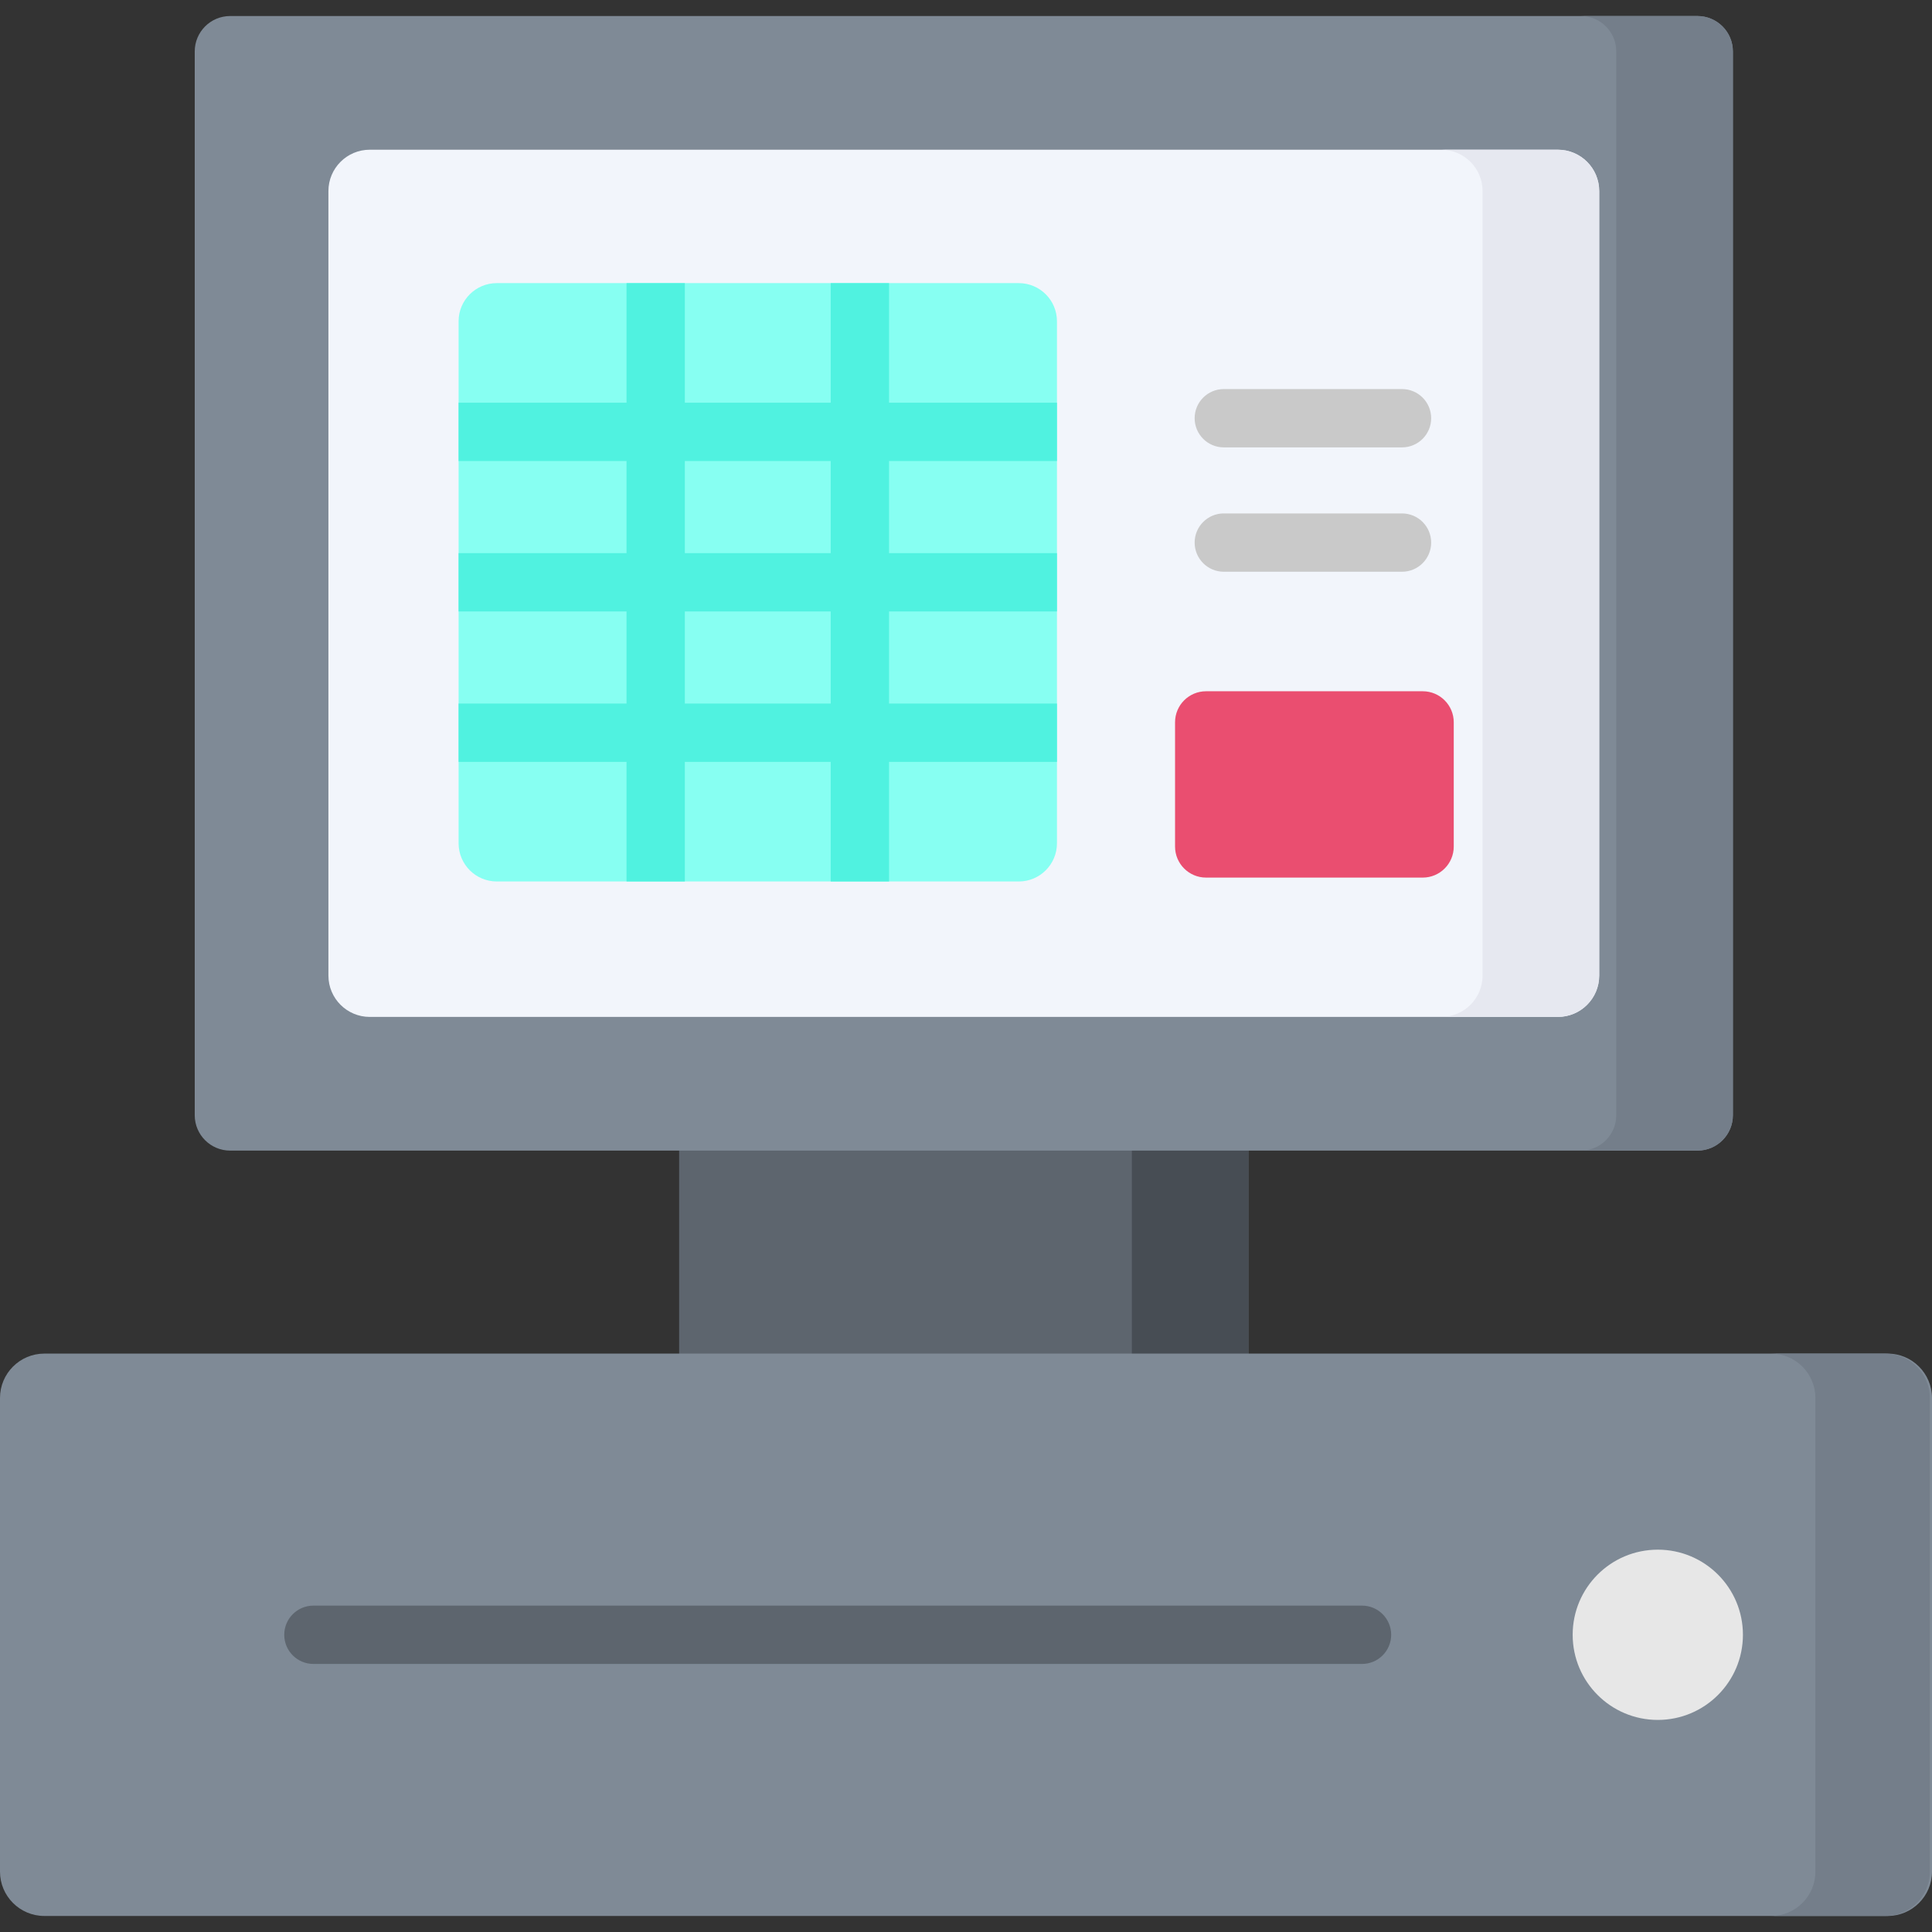 <svg width="87" height="87" viewBox="0 0 87 87" fill="none" xmlns="http://www.w3.org/2000/svg">
<rect x="0" y="0" width="87" height="87" fill="#333333" stroke="none"/>
<path d="M30.582 50.112H56.221V62.656H30.582V50.112Z" fill="#5D656E"/>
<path d="M50.969 50.112H56.221V62.656H50.969V50.112Z" fill="#474D54"/>
<path d="M85.003 86.278H1.997C0.894 86.278 0 85.384 0 84.281V62.952C0 61.849 0.894 60.954 1.997 60.954H85.003C86.106 60.954 87 61.849 87 62.952V84.281C87 85.384 86.106 86.278 85.003 86.278V86.278Z" fill="#7F8A96"/>
<path d="M76.439 51.813H10.364C9.483 51.813 8.769 51.099 8.769 50.219V2.317C8.769 1.436 9.483 0.722 10.364 0.722H76.439C77.32 0.722 78.034 1.436 78.034 2.317V50.219C78.034 51.099 77.32 51.813 76.439 51.813Z" fill="#7F8A96"/>
<path d="M14.789 43.93V8.605C14.789 7.576 15.623 6.742 16.652 6.742H70.151C71.18 6.742 72.014 7.576 72.014 8.605V43.93C72.014 44.959 71.18 45.793 70.151 45.793H16.652C15.623 45.793 14.789 44.959 14.789 43.93V43.93Z" fill="#F2F5FB"/>
<path d="M70.151 6.742H64.899C65.928 6.742 66.762 7.576 66.762 8.605V43.93C66.762 44.959 65.928 45.793 64.899 45.793H70.151C71.18 45.793 72.014 44.959 72.014 43.93V8.605C72.014 7.576 71.18 6.742 70.151 6.742V6.742Z" fill="#E6E8F0"/>
<path d="M84.904 60.954H79.751C80.855 60.954 81.749 61.849 81.749 62.952V84.281C81.749 85.384 80.855 86.278 79.751 86.278H84.904C86.007 86.278 86.902 85.384 86.902 84.281V62.952C86.902 61.849 86.007 60.954 84.904 60.954Z" fill="#747E8A"/>
<path d="M76.439 0.722H71.188C72.068 0.722 72.782 1.436 72.782 2.317V50.219C72.782 51.099 72.068 51.813 71.188 51.813H76.439C77.32 51.813 78.034 51.099 78.034 50.219V2.317C78.034 1.436 77.32 0.722 76.439 0.722V0.722Z" fill="#747E8A"/>
<path d="M74.653 77.45C76.77 77.45 78.486 75.733 78.486 73.616C78.486 71.499 76.77 69.783 74.653 69.783C72.535 69.783 70.819 71.499 70.819 73.616C70.819 75.733 72.535 77.45 74.653 77.45Z" fill="#E7E7E7"/>
<path d="M64.067 39.519H54.311C53.539 39.519 52.914 38.893 52.914 38.122V32.525C52.914 31.754 53.539 31.128 54.311 31.128H64.067C64.838 31.128 65.464 31.754 65.464 32.525V38.122C65.464 38.893 64.838 39.519 64.067 39.519Z" fill="#EA4E70"/>
<path d="M45.876 39.694H22.371C21.421 39.694 20.651 38.923 20.651 37.974V14.468C20.651 13.519 21.421 12.749 22.371 12.749H45.876C46.826 12.749 47.596 13.519 47.596 14.468V37.974C47.596 38.923 46.826 39.694 45.876 39.694V39.694Z" fill="#87FFF2"/>
<path d="M61.333 74.929H14.113C13.388 74.929 12.8 74.341 12.8 73.616C12.8 72.891 13.388 72.303 14.113 72.303H61.333C62.058 72.303 62.646 72.891 62.646 73.616C62.646 74.341 62.058 74.929 61.333 74.929Z" fill="#5D656E"/>
<path d="M63.134 25.746H55.109C54.384 25.746 53.796 25.158 53.796 24.433C53.796 23.708 54.384 23.12 55.109 23.12H63.134C63.859 23.12 64.447 23.708 64.447 24.433C64.447 25.158 63.859 25.746 63.134 25.746Z" fill="#C9C9C9"/>
<path d="M63.134 20.146H55.109C54.384 20.146 53.796 19.558 53.796 18.833C53.796 18.108 54.384 17.52 55.109 17.52H63.134C63.859 17.52 64.447 18.108 64.447 18.833C64.447 19.558 63.859 20.146 63.134 20.146Z" fill="#C9C9C9"/>
<path d="M47.596 31.682H40.034V27.534H47.596V24.908H40.034V20.76H47.596V18.134H40.034V12.749H37.408V18.134H30.839V12.749H28.213V18.134H20.651V20.76H28.213V24.908H20.651V27.534H28.213V31.682H20.651V34.308H28.213V39.694H30.839V34.308H37.408V39.694H40.034V34.308H47.596V31.682ZM37.408 31.682H30.839V27.534H37.408V31.682ZM37.408 24.908H30.839V20.76H37.408V24.908Z" fill="#50F2E0"/>
</svg>
